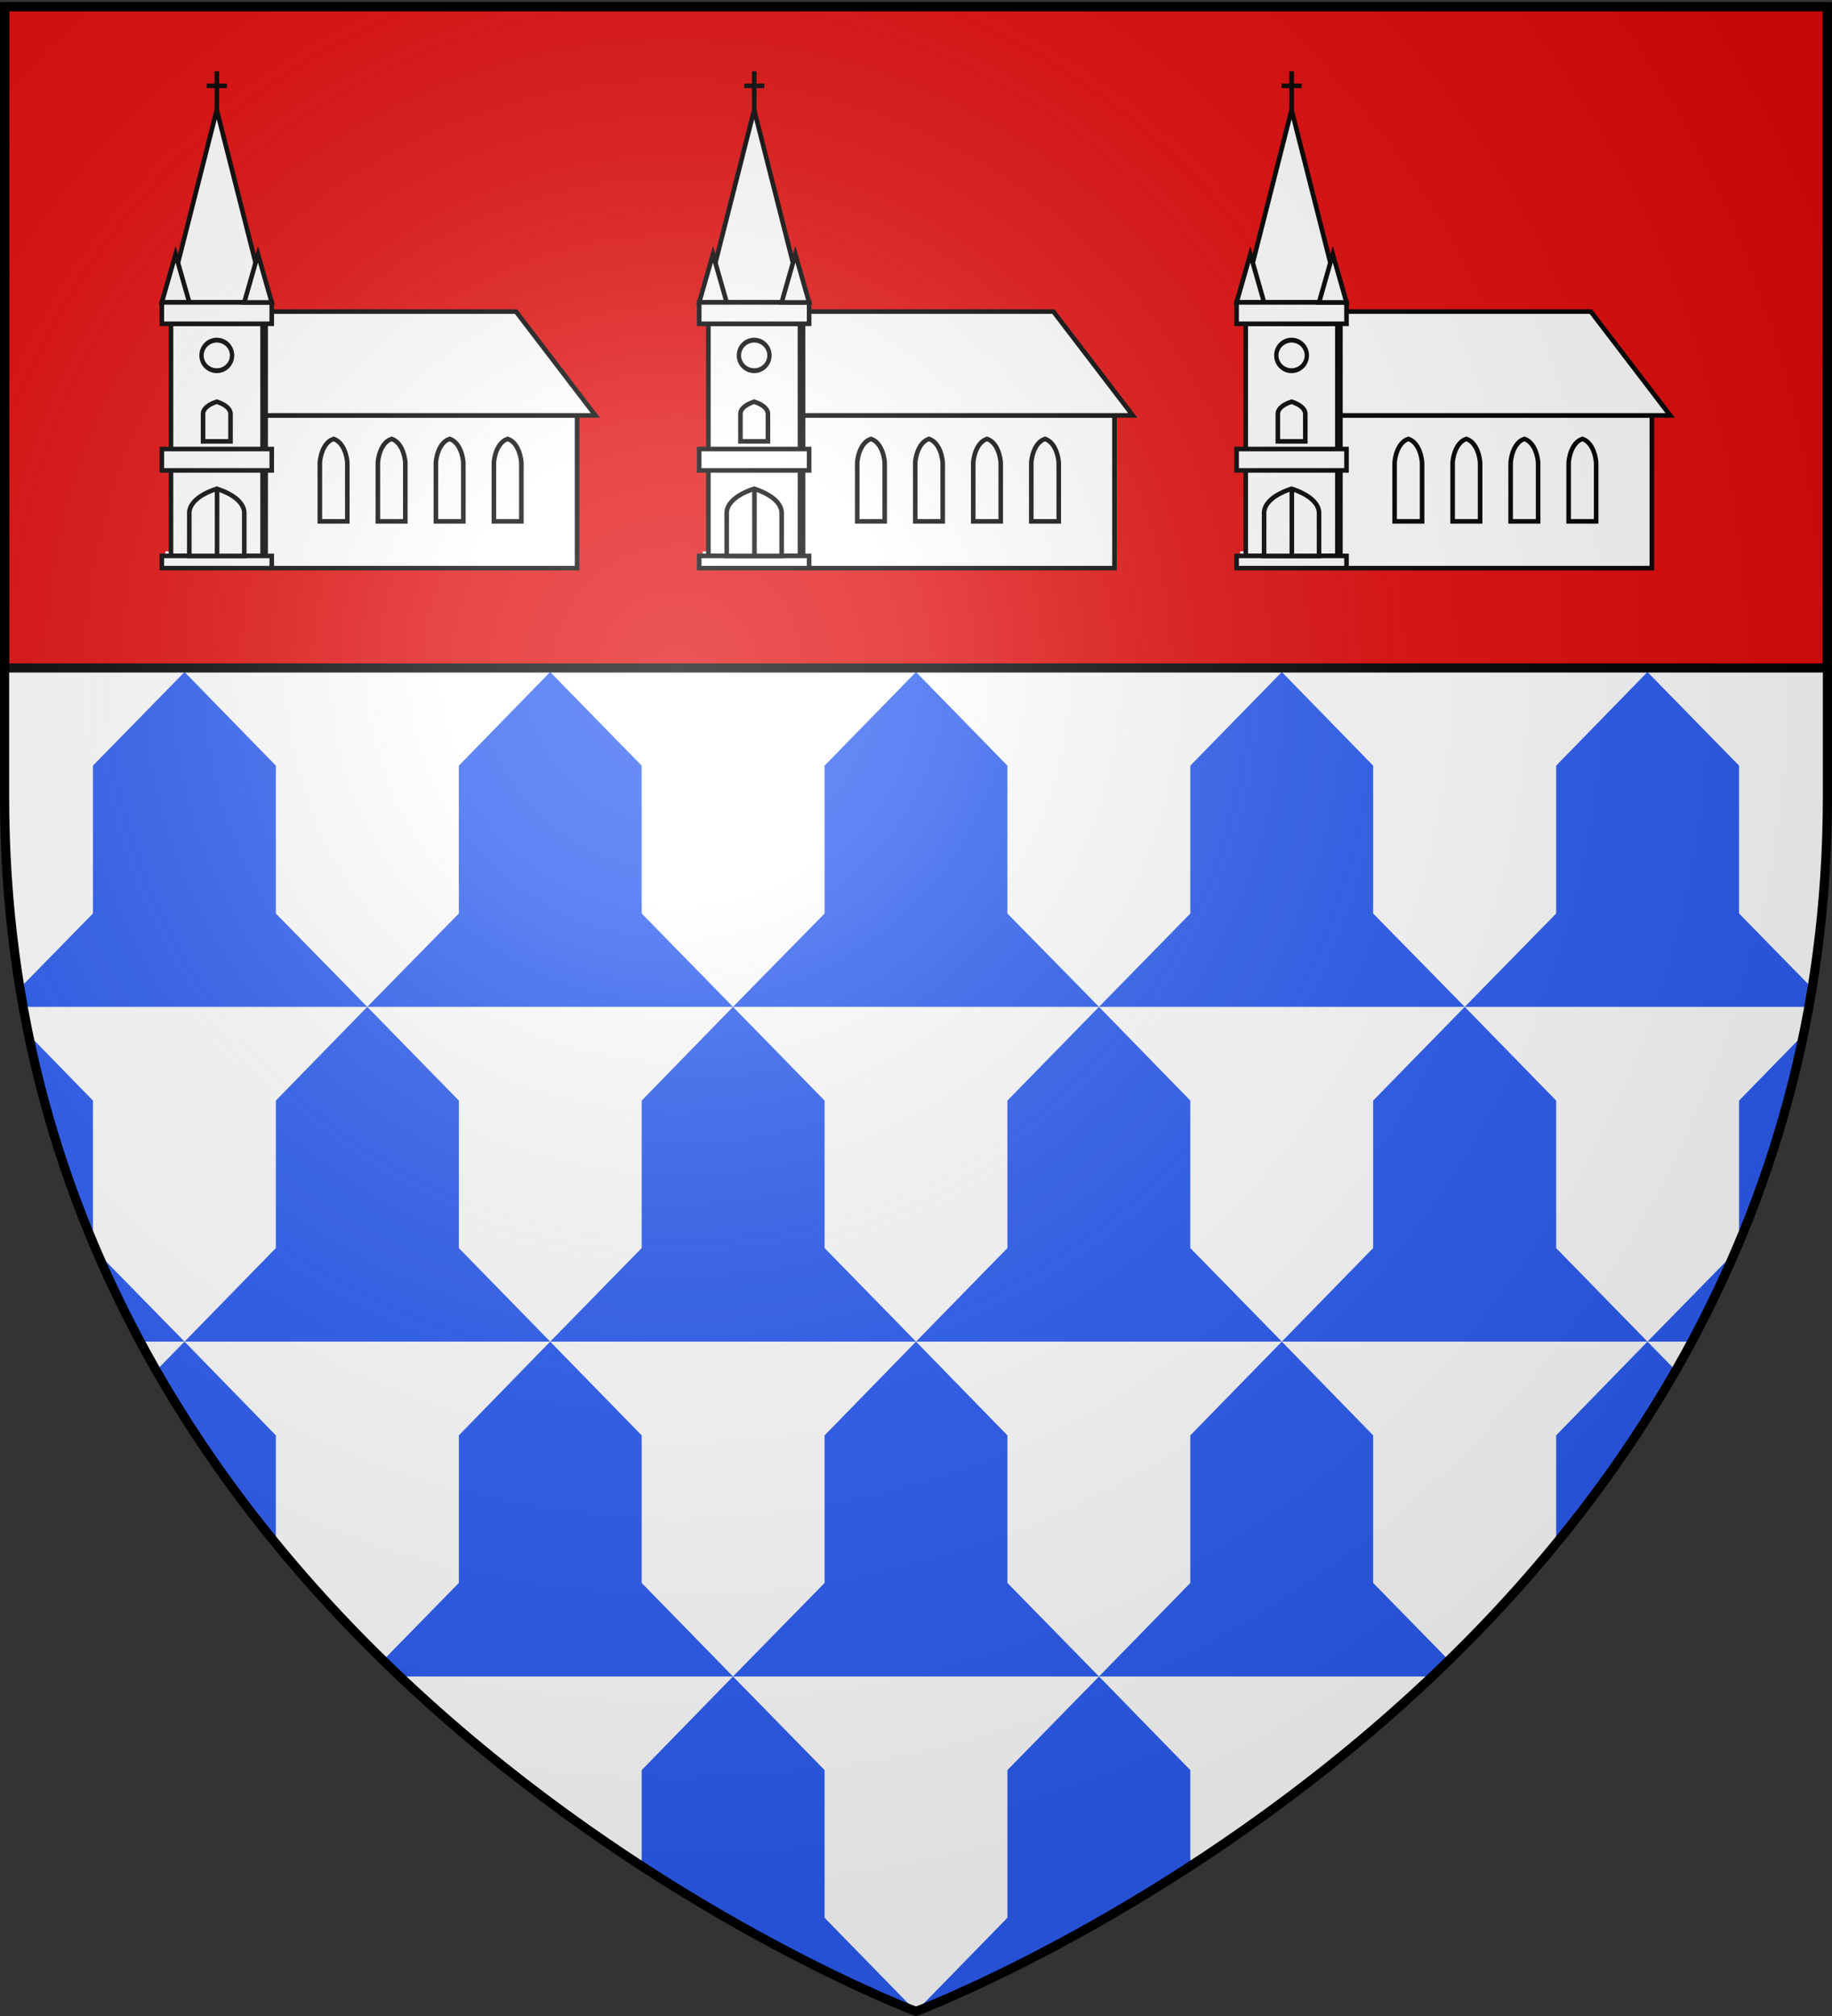 <svg xmlns="http://www.w3.org/2000/svg" xmlns:xlink="http://www.w3.org/1999/xlink" width="600" height="660" version="1.0"><rect width="100%" height="100%" fill="#333333" stroke="none"/><desc>Flag of Canton of Valais (Wallis)</desc><defs><radialGradient xlink:href="#a" id="d" cx="221.445" cy="226.331" r="300" fx="221.445" fy="226.331" gradientTransform="matrix(1.353 0 0 1.349 -77.63 -85.747)" gradientUnits="userSpaceOnUse"/><linearGradient id="a"><stop offset="0" style="stop-color:white;stop-opacity:.314"/><stop offset=".19" style="stop-color:white;stop-opacity:.251"/><stop offset=".6" style="stop-color:#6b6b6b;stop-opacity:.125"/><stop offset="1" style="stop-color:black;stop-opacity:.125"/></linearGradient></defs><g style="display:inline"><path d="M300 658.5s298.5-112.32 298.5-397.772V2.176H1.5v258.552C1.5 546.18 300 658.5 300 658.5" style="fill:#fff;fill-opacity:1;fill-rule:evenodd;stroke:none;stroke-width:1px;stroke-linecap:butt;stroke-linejoin:miter;stroke-opacity:1;display:inline"/><path d="M300 658.5s298.5-112.32 298.5-397.772V2.176H1.5v258.552C1.5 546.18 300 658.5 300 658.5" style="fill:#fff;fill-opacity:1;fill-rule:evenodd;stroke:none;stroke-width:3;stroke-linecap:butt;stroke-linejoin:miter;stroke-miterlimit:4;stroke-dasharray:none;stroke-opacity:1"/><path d="M58.969 2.188 30.438 31.406V79.75L1.5 109.344v1.031h118.781L90.344 79.75V31.406L61.875 2.188zm61.312 108.187h119.782L210.156 79.75V31.406L181.625 2.188h-2.875l-28.469 29.218V79.75zm0 0-29.937 30.688v48.312L60.438 220h119.75l-29.907-30.625v-48.312zM180.187 220H300l-29.937-30.625v-48.312l-30-30.688-29.907 30.688v48.312zm0 0-29.906 30.656v48.406l-30 30.563h119.782l-29.907-30.562v-48.407zm59.875 109.625h119.875l-30-30.562v-48.407L300 220l-29.937 30.656v48.406zm0 0-29.906 30.688v48.28l-29.969 30.626H300l-29.937-30.625v-48.281zM300 439.219h119.813l-29.97-30.625v-48.281l-29.906-30.688-30 30.688v48.28zm0 0-29.937 30.687v48.313l-30 30.625h119.875l-30-30.625v-48.313zm59.938 109.625h109.125a501 501 0 0 0 5.468-5.282L449.72 518.22v-48.313l-29.906-30.687-29.97 30.687v48.313zm0 0-30 30.656v48.344L300 658.5s39.544-14.904 89.844-47.594V579.5zM300 658.5l-29.937-30.656V579.5l-30-30.656-29.907 30.656v31.406C260.456 643.596 300 658.5 300 658.5m-59.937-109.656-29.907-30.625v-48.313l-29.969-30.687-29.906 30.687v48.313l-24.812 25.343a501 501 0 0 0 5.469 5.282zm-59.875-109.625-29.907-30.625v-48.281l-30-30.688-29.937 30.688v48.28L60.438 439.22zm-119.75 0-9.282 9.469c11.758 20.515 25.043 39.36 39.188 56.625v-35.407zm0 0L31.812 410a379 379 0 0 0 14.094 29.219zm59.843-109.594-29.937-30.562v-48.407L60.438 220l-30 30.656v48.406L6.53 323.47c.337 2.063.694 4.114 1.063 6.156zM60.437 220l-30-30.625v-48.312L1.5 111.406V220zm359.376 219.219h119.75l-29.907-30.625v-48.281l-29.937-30.688-30 30.688v48.28zm59.906-109.594-30-30.562v-48.407L419.813 220l-29.97 30.656v48.406l-29.906 30.563zm0 0h112.687q.555-3.062 1.063-6.156l-23.907-24.406v-48.407l-30-30.656-29.906 30.656v48.406zM539.563 220l-29.907-30.625v-48.312l-29.937-30.688-30 30.688v48.312L419.813 220zm0 0H598.5V111.406l-28.937 29.656v48.313zm-119.75 0-29.97-30.625v-48.312l-29.906-30.688-30 30.688v48.312L300 220zm-59.875-109.625-30-30.625V31.406l-28.5-29.218h-2.875l-28.5 29.218V79.75l-30 30.625zm0 0h119.78l-30-30.625V31.406L421.25 2.188h-2.875l-28.531 29.218V79.75zm119.78 0H598.5v-1.031L569.563 79.75V31.406L541.03 2.188h-2.906l-28.469 29.218V79.75zm59.844 328.844h14.532A379 379 0 0 0 568.187 410zm0 0-29.906 30.687v35.406c14.145-17.265 27.43-36.109 39.188-56.625zM9.345 338.688a367.3 367.3 0 0 0 21.094 68.062v-46.437zm581.312 0-21.093 21.625v46.437a367.3 367.3 0 0 0 21.093-68.062" style="fill:#2b5df2;fill-opacity:1;fill-rule:nonzero;stroke:none;stroke-width:3;stroke-linecap:butt;stroke-linejoin:miter;marker:none;marker-start:none;marker-mid:none;marker-end:none;stroke-miterlimit:4;stroke-dasharray:none;stroke-dashoffset:0;stroke-opacity:1;visibility:visible;display:inline;overflow:visible"/><path d="M1.5 2.176h597v216.5H1.5z" style="opacity:1;fill:#e20909;fill-opacity:1;fill-rule:nonzero;stroke:#000;stroke-width:3;stroke-linecap:round;stroke-linejoin:bevel;stroke-miterlimit:4;stroke-dasharray:none;stroke-dashoffset:0;stroke-opacity:1"/></g><g style="display:inline"><g id="c" style="display:inline"><path d="M683.153 174.482h36v4h-36z" style="opacity:1;fill:#fff;fill-opacity:1;stroke:none;stroke-width:3;stroke-miterlimit:4;stroke-dasharray:none;stroke-opacity:1" transform="translate(-629 6)"/><path d="M685 100h30v76h-30zM716 130h102v50H716z" style="opacity:1;fill:#fff;fill-opacity:1;stroke:#000;stroke-width:1.5;stroke-miterlimit:4;stroke-dasharray:none;stroke-opacity:1" transform="translate(-629 6)"/><path d="M682 176h36v4h-36zM682 141h36v7h-36z" style="opacity:1;fill:#fff;fill-opacity:1;stroke:#000;stroke-width:1.5;stroke-miterlimit:4;stroke-dasharray:none;stroke-opacity:1" transform="translate(-629 6)"/><path d="m700 30 16 63h-32z" style="fill:#fff;fill-opacity:1;stroke:#000;stroke-width:1.5;stroke-miterlimit:4;stroke-opacity:1" transform="translate(-629 6)"/><path d="M686.5 77.25 691 93h-9zM716 96h82l26 34H716z" style="fill:#fff;fill-opacity:1;stroke:#000;stroke-width:1.5;stroke-miterlimit:4;stroke-opacity:1" transform="translate(-629 6)"/><path d="M682 93h36v7h-36z" style="opacity:1;fill:#fff;fill-opacity:1;stroke:#000;stroke-width:1.5;stroke-miterlimit:4;stroke-dasharray:none;stroke-opacity:1" transform="translate(-629 6)"/><path d="M713.5 77.25 718 93h-9z" style="fill:#fff;fill-opacity:1;stroke:#000;stroke-width:1.5;stroke-miterlimit:4;stroke-opacity:1" transform="translate(-629 6)"/><path d="M887.816 109.507a4.945 4.425 0 1 1-9.89 0 4.945 4.425 0 1 1 9.89 0z" style="opacity:1;fill:#fff;fill-opacity:1;stroke:#000;stroke-width:1.403;stroke-miterlimit:4;stroke-dasharray:none;stroke-opacity:1" transform="matrix(1.011 0 0 1.13 -821.58 -7.385)"/><path d="M883.313 157.875c-7.682 2.564-9.035 6.038-9 8v14h18v-14c.034-1.962-1.319-5.436-9-8z" style="fill:#fff;fill-opacity:1;stroke:#000;stroke-width:1.5;stroke-miterlimit:4;stroke-opacity:1" transform="translate(-812.312 2.125)"/><path d="M882.654 157.84h1.5v22.111h-1.5z" style="fill:#000;fill-opacity:1;stroke:none;stroke-width:1.5;stroke-miterlimit:4;stroke-opacity:1" transform="translate(-812.312 2.125)"/><path d="M881.313 125.375c-3.841 1.282-4.518 3.02-4.5 4v9h9v-9c.017-.98-.66-2.718-4.5-4z" style="fill:#fff;fill-opacity:1;stroke:#000;stroke-width:1.5;stroke-miterlimit:4;stroke-dasharray:none;stroke-opacity:1" transform="translate(-810.312 6.125)"/><g transform="translate(-809.737 6)"><path id="b" d="M918.987 137.685c-3.84 1.282-4.517 7.02-4.5 8v19h9v-19c.017-.98-.66-6.718-4.5-8z" style="fill:#fff;fill-opacity:1;stroke:#000;stroke-width:1.5;stroke-miterlimit:4;stroke-dasharray:none;stroke-opacity:1"/><use xlink:href="#b" width="600" height="660" transform="translate(19)"/><use xlink:href="#b" width="600" height="660" transform="translate(38.001)"/><use xlink:href="#b" width="600" height="660" transform="translate(57.002)"/></g><path d="M85.02 32.012V17.357M81.734 22.098h6.573" style="opacity:1;fill:#5ab532;fill-opacity:1;stroke:#000;stroke-width:1.5;stroke-miterlimit:4;stroke-dasharray:none;stroke-opacity:1" transform="translate(-14 6)"/></g><use xlink:href="#c" width="600" height="660" style="display:inline" transform="translate(176)"/><use xlink:href="#c" width="600" height="660" style="display:inline" transform="translate(352)"/></g><g style="display:inline"><path d="M300 658.5s298.5-112.32 298.5-397.772V2.176H1.5v258.552C1.5 546.18 300 658.5 300 658.5" style="opacity:1;fill:url(#d);fill-opacity:1;fill-rule:evenodd;stroke:none;stroke-width:1px;stroke-linecap:butt;stroke-linejoin:miter;stroke-opacity:1"/></g><g style="display:inline"><path d="M300 658.5S1.5 546.18 1.5 260.728V2.176h597v258.552C598.5 546.18 300 658.5 300 658.5z" style="opacity:1;fill:none;fill-opacity:1;fill-rule:evenodd;stroke:#000;stroke-width:3;stroke-linecap:butt;stroke-linejoin:miter;stroke-miterlimit:4;stroke-dasharray:none;stroke-opacity:1"/></g></svg>